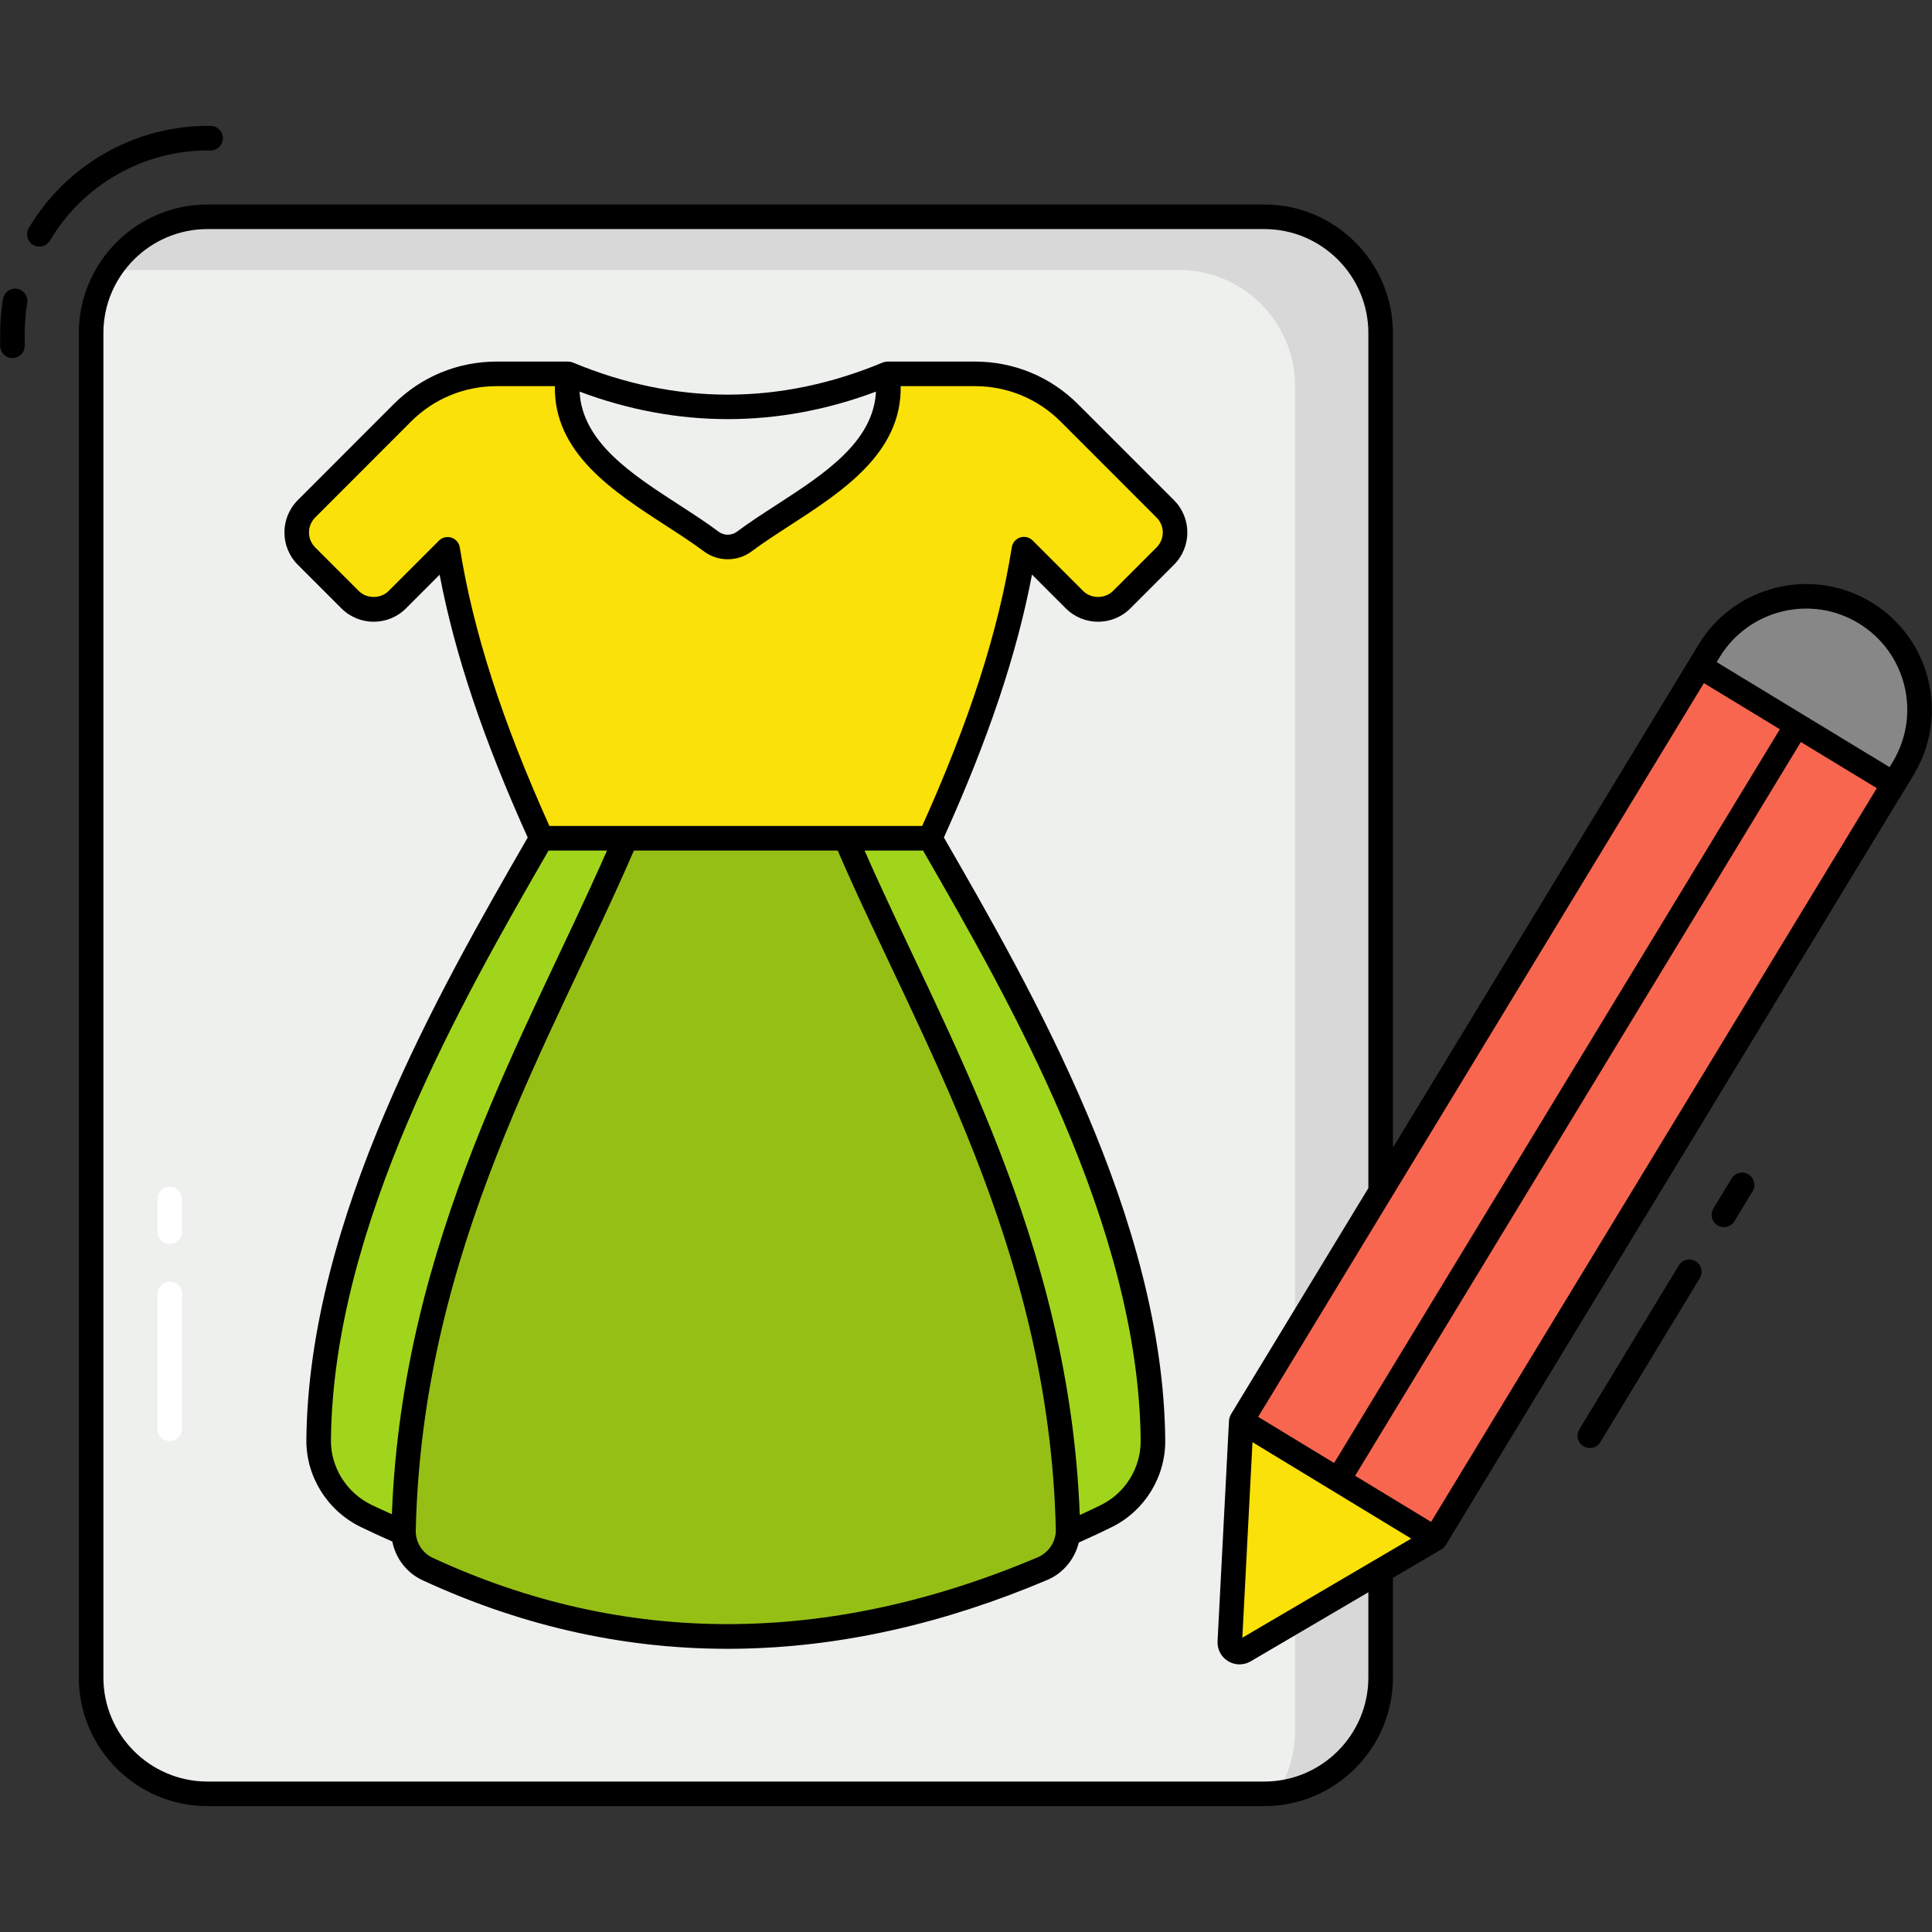<svg enable-background="new 0 0 512 512" height="512" viewBox="0 0 512 512" width="512" xmlns="http://www.w3.org/2000/svg"><rect x="0" y="0" width="512" height="512" fill="#333333" stroke="none"/><g id="_x33_3_Design"><g><path d="m365.886 88.285v356.265c0 17.029-13.805 30.834-30.834 30.834h-280.072c-17.029 0-30.834-13.805-30.834-30.834v-356.265c0-17.029 13.805-30.834 30.834-30.834h280.072c17.029 0 30.834 13.805 30.834 30.834z" fill="#eef0ee"/><path d="m365.88 88.275v356.279c0 15.917-12.036 28.969-27.484 30.637 3.048-4.794 4.82-10.473 4.82-16.569v-356.279c0-17.012-13.807-30.819-30.819-30.819h-280.079c-1.12 0-2.24.052-3.334.182 5.471-8.571 15.084-14.25 25.999-14.25h280.079c17.011 0 30.818 13.807 30.818 30.819z" opacity=".1"/><g><path d="m44.979 329.641c-1.799 0-3.256-1.458-3.256-3.256v-8.622c0-1.799 1.458-3.256 3.256-3.256 1.799 0 3.256 1.458 3.256 3.256v8.622c0 1.798-1.457 3.256-3.256 3.256z" fill="#fff"/></g><g><path d="m44.979 381.902c-1.799 0-3.256-1.458-3.256-3.256v-35.716c0-1.799 1.458-3.256 3.256-3.256 1.799 0 3.256 1.458 3.256 3.256v35.716c0 1.798-1.457 3.256-3.256 3.256z" fill="#fff"/></g><path d="m84.446 381.631c.542-58.556 36.56-120.462 59.051-159.489h102.996c22.51 39.06 58.57 101.037 59.052 159.637.069 8.431-4.685 16.182-12.234 19.937-65.424 32.549-130.851 31.768-196.284.02-7.71-3.742-12.66-11.534-12.581-20.105z" fill="#a1d51c"/><path d="m283.06 405.241c-1.803-76.547-37.68-133.218-58.913-183.099h-58.302c-21.258 49.94-57.196 106.687-58.92 183.374-.099 4.403 2.434 8.459 6.431 10.307 51.289 23.72 105.597 24.149 162.925-.124 4.181-1.771 6.886-5.919 6.779-10.458z" fill="#96bf16"/><path d="m308.813 147.365-11.554 11.554c-3.456 3.456-9.058 3.456-12.514 0l-13.387-13.387c-4.262 26.722-13.715 52.103-24.864 76.613h-102.997c-11.149-24.51-20.587-49.861-24.864-76.569l-13.343 13.343c-3.456 3.456-9.058 3.456-12.514 0l-11.558-11.558c-3.454-3.454-3.456-9.054-.003-12.51l25.367-25.394c6.639-6.646 15.647-10.38 25.041-10.38h18.938c28.212 11.754 56.409 11.754 84.621 0h23.196c9.387 0 18.39 3.729 25.027 10.367l25.407 25.407c3.456 3.455 3.456 9.058.001 12.514z" fill="#f9e109"/><path d="m188.484 143.506c-15.334-11.493-40.997-21.924-37.923-44.429 28.212 11.754 56.409 11.754 84.621 0 3.074 22.505-22.589 32.936-37.923 44.429-2.59 1.941-6.184 1.941-8.775 0z" fill="#eef0ee"/><path d="m298.383 262.113h234.033v60.127h-234.033z" fill="#f8664f" transform="matrix(.519 -.855 .855 .519 -49.983 495.506)"/><path d="m501.847 207.776 2.481-4.085c8.62-14.19 4.105-32.682-10.085-41.303-14.19-8.62-32.682-4.105-41.303 10.085l-2.481 4.085z" fill="#878787"/><path d="m380.34 407.794-51.388-31.217-3.035 58.544c-.106 2.043 2.102 3.385 3.867 2.349z" fill="#f9e109"/><g><path d="m4.546 76.545c-1.776-.295-3.455.893-3.756 2.666-1.008 5.932-.695 10.372-.749 12.425 0 1.799 1.458 3.256 3.256 3.256s3.256-1.458 3.256-3.256c.057-2.27-.234-6.085.658-11.336.301-1.773-.892-3.455-2.665-3.755z"/><path d="m54.982 39.872h.834c1.799 0 3.256-1.458 3.256-3.256s-1.458-3.256-3.256-3.256h-.834c-19.329 0-37.473 10.375-47.351 27.074-.916 1.549-.403 3.546 1.145 4.462 1.539.911 3.543.408 4.46-1.145 8.713-14.73 24.709-23.879 41.746-23.879z"/><path d="m285.709 107.14c-7.299-7.299-17.005-11.319-27.331-11.319h-23.196c-.261 0-.877.095-1.249.249-.001.001-.003 0-.004.001-27.224 11.344-54.854 11.359-82.117 0-.353-.146-.981-.249-1.252-.249h-18.938c-10.334 0-20.045 4.025-27.344 11.334l-25.368 25.395c-4.713 4.719-4.71 12.397.006 17.114l11.557 11.555c4.729 4.732 12.389 4.733 17.119 0l8.914-8.914c4.022 21.105 11.542 43.476 23.343 69.644-23.199 40.251-58.118 100.949-58.66 159.652-.09 9.716 5.568 18.77 14.417 23.065 2.788 1.353 5.576 2.622 8.364 3.857.875 4.448 3.79 8.303 8.016 10.255 55.037 25.451 111.048 23.002 165.563-.079 4.237-1.795 7.288-5.558 8.342-9.911 2.959-1.326 5.917-2.689 8.869-4.158 8.607-4.282 14.12-13.26 14.041-22.879-.482-58.747-35.437-119.508-58.661-159.803 11.814-26.197 19.336-48.579 23.347-69.681l8.955 8.953c4.726 4.732 12.386 4.733 17.119 0l11.553-11.553c4.719-4.719 4.719-12.4 0-17.119zm-53.563-3.358c-.692 13.387-13.764 21.851-26.442 30.061-3.712 2.402-7.216 4.673-10.398 7.057-1.435 1.074-3.435 1.074-4.869 0-3.181-2.384-6.686-4.656-10.398-7.057-12.678-8.21-25.75-16.674-26.442-30.061 25.907 9.736 52.712 9.709 78.549 0zm-128.292 297.513c-1.801-.819-3.602-1.617-5.403-2.491-6.597-3.2-10.815-9.93-10.747-17.142.525-56.898 34.814-116.598 57.673-156.26h15.491c-21.296 48.521-54.195 102.886-57.014 175.893zm171.157 11.405c-55.649 23.558-109.58 23.617-160.29.165-2.829-1.308-4.611-4.162-4.541-7.276 1.681-74.776 36.246-130.227 57.81-180.187h54.012c21.321 49.41 56.041 105.121 57.803 179.915.076 3.17-1.853 6.137-4.794 7.383zm16.85-13.9c-1.901.946-3.806 1.818-5.71 2.703-2.77-73.199-35.847-127.833-57.027-176.1h15.491c22.884 39.706 57.206 99.464 57.674 156.403.059 7.143-4.035 13.813-10.428 16.994zm14.649-253.737-11.553 11.553c-2.117 2.112-5.798 2.117-7.91 0l-13.387-13.384c-.868-.868-2.142-1.175-3.307-.796s-2.017 1.376-2.211 2.585c-3.551 22.265-11.107 45.781-23.747 73.865-35.442 0-63.359 0-98.8 0-12.624-28.051-20.181-51.555-23.747-73.822-.193-1.208-1.048-2.206-2.212-2.585-1.166-.379-2.442-.071-3.306.796l-13.344 13.341c-2.112 2.112-5.793 2.117-7.907 0l-11.557-11.556c-2.179-2.18-2.18-5.727-.003-7.907l25.367-25.395c6.07-6.075 14.144-9.423 22.736-9.423h15.427c-.306 17.704 15.445 27.906 29.449 36.976 3.615 2.341 7.029 4.551 10.033 6.8 3.732 2.798 8.947 2.799 12.68 0 3.003-2.249 6.417-4.46 10.033-6.8 14.004-9.07 29.756-19.271 29.449-36.976h19.685c8.586 0 16.659 3.343 22.726 9.411l25.405 25.408c2.179 2.177 2.194 5.715.001 7.909z"/><path d="m463.36 311.227c-1.544-.934-3.544-.445-4.473 1.094l-4.819 7.945c-.934 1.539-.443 3.541 1.094 4.473 1.544.935 3.546.438 4.473-1.094l4.819-7.945c.934-1.54.443-3.542-1.094-4.473z"/><path d="m449.37 334.256c-1.542-.934-3.541-.445-4.473 1.094l-26.364 43.456c-.934 1.537-.443 3.541 1.094 4.472 1.544.935 3.546.438 4.473-1.094l26.364-43.456c.934-1.536.443-3.541-1.094-4.472z"/><path d="m495.932 159.605c-15.7-9.535-36.235-4.526-45.776 11.179-18.699 30.782-59.305 97.623-81.014 133.36v-215.858c0-18.798-15.292-34.091-34.091-34.091h-280.071c-18.798 0-34.091 15.292-34.091 34.091v356.264c0 18.798 15.292 34.091 34.091 34.091h280.072c18.798 0 34.091-15.293 34.091-34.091v-26.408l12.845-7.54c.662-.39.896-.855 1.135-1.117 4.483-7.379 117.101-192.764 123.989-204.102 9.56-15.733 4.567-36.213-11.18-45.778zm-166.699 274.41 2.687-51.823c4.607 2.798 37.717 22.911 42.067 25.554zm122.318-252.982 20.128 12.227-118.126 194.451-20.127-12.226zm-72.303 222.285-20.127-12.225 118.125-194.45 20.125 12.226zm-16.618 41.232c0 15.206-12.372 27.578-27.578 27.578h-280.072c-15.206 0-27.578-12.372-27.578-27.578v-356.264c0-15.206 12.372-27.578 27.578-27.578h280.072c15.206 0 27.578 12.372 27.578 27.578v226.578l-36.462 60.021c-.212.345-.451 1.179-.468 1.524l-3.035 58.547c-.109 2.142.962 4.165 2.796 5.279 1.833 1.11 4.123 1.127 5.971.043l31.198-18.314zm138.914-242.548-.791 1.299c-56.074-34.065-40.725-24.741-45.819-27.835l.788-1.299c7.676-12.634 24.204-16.669 36.828-8.996 12.668 7.697 16.689 24.169 8.994 36.831z"/></g></g></g></svg>